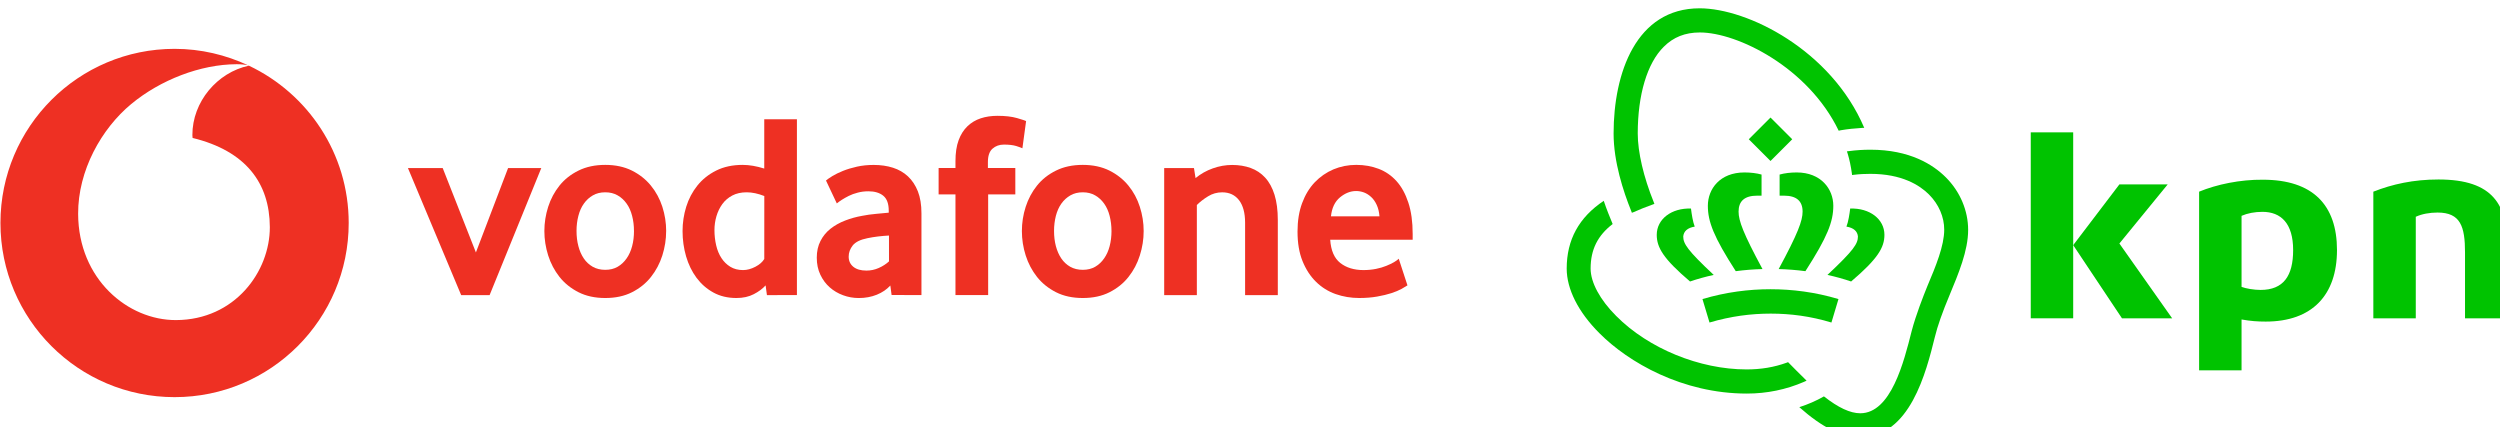 <?xml version="1.0" encoding="UTF-8" standalone="no"?>
<svg
   height="182.9"
   viewBox="0 0 29.72 4.937"
   width="1070.835"
   version="1.1"
   id="svg24"
   sodipodi:docname="vodafone-kpn.svg"
   xml:space="preserve"
   inkscape:version="1.4.2 (ebf0e940d0, 2025-05-08)"
   xmlns:inkscape="http://www.inkscape.org/namespaces/inkscape"
   xmlns:sodipodi="http://sodipodi.sourceforge.net/DTD/sodipodi-0.dtd"
   xmlns:xlink="http://www.w3.org/1999/xlink"
   xmlns="http://www.w3.org/2000/svg"
   xmlns:svg="http://www.w3.org/2000/svg"><defs
     id="defs24"><style
       type="text/css"
       id="style1">
	.st0{fill:#00c300;}
	.st1{fill:none;}
</style></defs><sodipodi:namedview
     id="namedview24"
     pagecolor="#ffffff"
     bordercolor="#000000"
     borderopacity="0.25"
     inkscape:showpageshadow="2"
     inkscape:pageopacity="0.0"
     inkscape:pagecheckerboard="true"
     inkscape:deskcolor="#d1d1d1"
     inkscape:zoom="0.92086981"
     inkscape:cx="536.9923"
     inkscape:cy="166.69023"
     inkscape:window-width="2048"
     inkscape:window-height="1067"
     inkscape:window-x="20"
     inkscape:window-y="20"
     inkscape:window-maximized="0"
     inkscape:current-layer="g24" /><symbol
     id="a"
     overflow="visible"
     transform="translate(-0.132,0.287)" /><symbol
     id="b"
     overflow="visible"
     transform="translate(-0.132,0.287)" /><symbol
     id="c"
     overflow="visible"
     transform="translate(-0.132,0.287)" /><symbol
     id="d"
     overflow="visible"
     transform="translate(-0.132,0.287)" /><g
     transform="matrix(0.353,0,0,0.353,-15.81,-255.272)"
     id="g14"
     style="display:inline"><use
       fill="#ffffff"
       height="100%"
       width="100%"
       x="604.467"
       xlink:href="#a"
       y="461.686"
       id="use1"
       transform="translate(0.132,-0.287)" /><use
       fill="#5e5e61"
       height="100%"
       width="100%"
       x="63.516"
       xlink:href="#c"
       y="72.44"
       id="use2"
       transform="translate(0.132,-0.287)" /><use
       fill="#5e5e61"
       height="100%"
       width="100%"
       x="87.364"
       xlink:href="#d"
       y="72.44"
       id="use3"
       transform="translate(0.132,-0.287)" /><use
       fill="#5e5e61"
       height="100%"
       width="100%"
       x="85.54"
       xlink:href="#d"
       y="83.441"
       id="use4"
       transform="translate(0.132,-0.287)" /><use
       fill="#5e5e61"
       height="100%"
       width="100%"
       x="62.883"
       xlink:href="#d"
       y="94.442"
       id="use5"
       transform="translate(0.132,-0.287)" /><use
       fill="#5e5e61"
       height="100%"
       width="100%"
       x="63.002"
       xlink:href="#c"
       y="105.443"
       id="use6"
       transform="translate(0.132,-0.287)" /><use
       fill="#5e5e61"
       height="100%"
       width="100%"
       x="64.289"
       xlink:href="#d"
       y="105.443"
       id="use7"
       transform="translate(0.132,-0.287)" /><use
       fill="#5e5e61"
       height="100%"
       width="100%"
       x="65.02"
       xlink:href="#d"
       y="116.444"
       id="use8"
       transform="translate(0.132,-0.287)" /><use
       fill="#5e5e61"
       height="100%"
       width="100%"
       x="44.622"
       xlink:href="#c"
       y="182.45"
       id="use9"
       transform="translate(0.132,-0.287)" /><use
       fill="#ee3023"
       height="100%"
       width="100%"
       x="246.703"
       xlink:href="#b"
       y="61.897"
       id="use10"
       transform="translate(0.132,-0.287)" /><use
       fill="#5e5e61"
       height="100%"
       width="100%"
       x="308.391"
       xlink:href="#d"
       y="73.355"
       id="use11"
       transform="translate(0.132,-0.287)" /><use
       fill="#ee3023"
       height="100%"
       width="100%"
       x="231.275"
       xlink:href="#b"
       y="101.769"
       id="use12"
       transform="translate(0.132,-0.287)" /><use
       fill="#5e5e61"
       height="100%"
       width="100%"
       x="261.433"
       xlink:href="#d"
       y="113.226"
       id="use13"
       transform="translate(0.132,-0.287)" /><use
       fill="#ee3023"
       height="100%"
       width="100%"
       x="222.435"
       xlink:href="#b"
       y="141.641"
       id="use14"
       transform="translate(0.132,-0.287)" /></g><g
     transform="matrix(0.276,0,0,0.276,-3.698,-64.49)"
     id="g24"><path
       id="path14"
       d="m 20.919,235.511 c -4.142,0 -7.501,3.358 -7.501,7.501 0,4.142 3.358,7.501 7.501,7.501 4.142,0 7.499,-3.358 7.499,-7.501 0,-2.996 -1.76,-5.574 -4.299,-6.776 -1.359,0.287 -2.438,1.554 -2.434,2.99 0,0.048 0.004,0.099 0.009,0.123 2.283,0.557 3.32,1.935 3.327,3.841 0.005,1.907 -1.499,3.996 -4.043,4.004 -2.06,0.007 -4.204,-1.751 -4.214,-4.576 -0.007,-1.867 1.002,-3.666 2.289,-4.732 1.257,-1.039 2.978,-1.707 4.538,-1.713 0.184,0 0.373,0.015 0.503,0.051 -0.965,-0.452 -2.038,-0.713 -3.175,-0.713 z m 3.175,0.713 c 0.009,0.004 0.017,0.008 0.026,0.012 0.004,-8.2e-4 0.008,-0.002 0.012,-0.003 -0.011,-0.004 -0.025,-0.006 -0.037,-0.009 z"
       style="fill:#ee3023;fill-opacity:1" /><g
       fill="#ee3023"
       id="g23"><path
         d="m 33.262,246.118 -2.293,-5.472 h 1.498 l 1.43,3.634 1.386,-3.634 h 1.43 l -2.226,5.472 z m 0,0"
         id="path16" /><path
         d="m 40.705,243.353 c 0,-0.227 -0.026,-0.444 -0.08,-0.649 -0.052,-0.205 -0.132,-0.382 -0.238,-0.529 -0.106,-0.149 -0.234,-0.266 -0.386,-0.353 -0.152,-0.088 -0.329,-0.132 -0.533,-0.132 -0.204,0 -0.383,0.044 -0.533,0.132 -0.152,0.087 -0.281,0.204 -0.386,0.353 -0.106,0.147 -0.186,0.324 -0.238,0.529 -0.054,0.205 -0.08,0.422 -0.08,0.649 0,0.236 0.026,0.455 0.08,0.656 0.052,0.201 0.13,0.378 0.232,0.529 0.102,0.152 0.232,0.271 0.387,0.36 0.154,0.087 0.335,0.131 0.539,0.131 0.204,0 0.382,-0.044 0.533,-0.131 0.152,-0.088 0.28,-0.208 0.386,-0.36 0.106,-0.152 0.186,-0.328 0.238,-0.529 0.054,-0.201 0.08,-0.42 0.08,-0.656 m 1.385,0.006 c 0,0.357 -0.055,0.707 -0.164,1.051 -0.11,0.345 -0.273,0.652 -0.489,0.925 -0.215,0.273 -0.488,0.492 -0.817,0.659 -0.329,0.167 -0.714,0.249 -1.152,0.249 -0.44,0 -0.824,-0.083 -1.152,-0.249 -0.329,-0.167 -0.602,-0.386 -0.819,-0.659 -0.215,-0.273 -0.378,-0.58 -0.488,-0.925 -0.109,-0.344 -0.164,-0.695 -0.164,-1.051 0,-0.356 0.055,-0.703 0.164,-1.045 0.11,-0.34 0.273,-0.645 0.488,-0.914 0.216,-0.269 0.489,-0.484 0.819,-0.646 0.328,-0.163 0.712,-0.245 1.152,-0.245 0.438,0 0.821,0.083 1.147,0.245 0.325,0.163 0.598,0.378 0.817,0.646 0.22,0.269 0.384,0.573 0.495,0.914 0.109,0.342 0.164,0.689 0.164,1.045"
         id="path17" /><path
         d="m 46.319,241.85 c -0.271,-0.106 -0.524,-0.16 -0.758,-0.16 -0.24,0 -0.448,0.047 -0.62,0.138 -0.174,0.091 -0.317,0.214 -0.43,0.369 -0.113,0.156 -0.197,0.331 -0.254,0.525 -0.057,0.193 -0.085,0.393 -0.085,0.598 0,0.227 0.025,0.445 0.074,0.655 0.048,0.208 0.124,0.391 0.226,0.547 0.101,0.156 0.229,0.281 0.383,0.376 0.154,0.094 0.338,0.142 0.548,0.142 0.174,0 0.35,-0.048 0.531,-0.142 0.181,-0.095 0.309,-0.208 0.384,-0.336 z m 0.113,4.268 -0.057,-0.419 c -0.128,0.143 -0.298,0.27 -0.51,0.379 -0.211,0.11 -0.46,0.165 -0.747,0.165 -0.376,0 -0.71,-0.08 -0.995,-0.238 -0.288,-0.158 -0.529,-0.371 -0.725,-0.635 -0.196,-0.265 -0.346,-0.572 -0.448,-0.921 -0.101,-0.347 -0.152,-0.711 -0.152,-1.09 0,-0.356 0.052,-0.704 0.157,-1.045 0.106,-0.34 0.266,-0.645 0.481,-0.914 0.216,-0.269 0.485,-0.484 0.81,-0.646 0.324,-0.163 0.706,-0.245 1.142,-0.245 0.287,0 0.597,0.054 0.929,0.158 v -2.122 h 1.407 v 7.572 z m 0,0"
         id="path18" /><path
         d="m 51.689,243.552 c -0.152,0.008 -0.309,0.022 -0.469,0.04 -0.16,0.019 -0.311,0.044 -0.456,0.074 -0.306,0.061 -0.517,0.164 -0.635,0.311 -0.117,0.149 -0.176,0.309 -0.176,0.484 0,0.181 0.066,0.327 0.2,0.437 0.134,0.109 0.321,0.164 0.565,0.164 0.183,0 0.361,-0.037 0.532,-0.113 0.171,-0.076 0.318,-0.171 0.44,-0.284 z m 0.113,2.562 -0.055,-0.409 c -0.153,0.168 -0.346,0.3 -0.582,0.396 -0.236,0.095 -0.493,0.143 -0.774,0.143 -0.236,0 -0.463,-0.04 -0.678,-0.12 -0.218,-0.079 -0.409,-0.193 -0.576,-0.34 -0.167,-0.147 -0.302,-0.328 -0.404,-0.544 -0.103,-0.216 -0.154,-0.46 -0.154,-0.733 0,-0.271 0.052,-0.513 0.16,-0.721 0.106,-0.208 0.249,-0.383 0.433,-0.528 0.182,-0.143 0.391,-0.26 0.627,-0.351 0.234,-0.091 0.482,-0.16 0.74,-0.205 0.182,-0.037 0.382,-0.065 0.598,-0.084 0.216,-0.019 0.397,-0.036 0.542,-0.051 v -0.08 c 0,-0.303 -0.077,-0.518 -0.234,-0.648 -0.156,-0.128 -0.371,-0.193 -0.644,-0.193 -0.16,0 -0.313,0.019 -0.458,0.058 -0.145,0.037 -0.273,0.084 -0.387,0.141 -0.114,0.058 -0.215,0.114 -0.303,0.171 -0.087,0.057 -0.157,0.107 -0.211,0.153 l -0.466,-0.987 c 0.061,-0.054 0.153,-0.117 0.278,-0.193 0.125,-0.076 0.276,-0.15 0.455,-0.222 0.178,-0.072 0.378,-0.132 0.601,-0.182 0.223,-0.05 0.464,-0.074 0.721,-0.074 0.303,0 0.58,0.04 0.83,0.12 0.249,0.08 0.466,0.204 0.648,0.375 0.181,0.17 0.322,0.384 0.426,0.646 0.102,0.26 0.153,0.576 0.153,0.947 v 3.517 z m 0,0"
         id="path19" /><path
         d="m 57.436,239.794 c -0.045,-0.022 -0.134,-0.055 -0.266,-0.097 -0.134,-0.041 -0.309,-0.062 -0.529,-0.062 -0.196,0 -0.361,0.059 -0.493,0.176 -0.132,0.117 -0.198,0.309 -0.198,0.573 v 0.26 h 1.181 v 1.136 h -1.17 v 4.337 h -1.408 v -4.337 h -0.726 v -1.136 h 0.726 v -0.295 c 0,-0.356 0.045,-0.656 0.136,-0.903 0.091,-0.245 0.218,-0.446 0.38,-0.601 0.163,-0.156 0.354,-0.27 0.573,-0.342 0.22,-0.072 0.459,-0.107 0.717,-0.107 0.34,0 0.621,0.032 0.845,0.097 0.223,0.065 0.354,0.107 0.391,0.131 z m 0,0"
         id="path20" /><path
         d="m 61.273,243.353 c 0,-0.227 -0.028,-0.444 -0.08,-0.649 -0.052,-0.205 -0.132,-0.382 -0.238,-0.529 -0.106,-0.149 -0.234,-0.266 -0.386,-0.353 -0.152,-0.088 -0.329,-0.132 -0.533,-0.132 -0.204,0 -0.383,0.044 -0.533,0.132 -0.152,0.087 -0.281,0.204 -0.387,0.353 -0.105,0.147 -0.185,0.324 -0.238,0.529 -0.052,0.205 -0.079,0.422 -0.079,0.649 0,0.236 0.026,0.455 0.079,0.656 0.054,0.201 0.131,0.378 0.233,0.529 0.102,0.152 0.232,0.271 0.386,0.36 0.156,0.087 0.336,0.131 0.54,0.131 0.204,0 0.382,-0.044 0.533,-0.131 0.152,-0.088 0.28,-0.208 0.386,-0.36 0.106,-0.152 0.186,-0.328 0.238,-0.529 0.052,-0.201 0.08,-0.42 0.08,-0.656 m 1.385,0.006 c 0,0.357 -0.055,0.707 -0.165,1.051 -0.109,0.345 -0.271,0.652 -0.488,0.925 -0.215,0.273 -0.488,0.492 -0.817,0.659 -0.329,0.167 -0.714,0.249 -1.152,0.249 -0.44,0 -0.824,-0.083 -1.152,-0.249 -0.329,-0.167 -0.602,-0.386 -0.819,-0.659 -0.215,-0.273 -0.378,-0.58 -0.488,-0.925 -0.11,-0.344 -0.164,-0.695 -0.164,-1.051 0,-0.356 0.054,-0.703 0.164,-1.045 0.11,-0.34 0.273,-0.645 0.488,-0.914 0.216,-0.269 0.489,-0.484 0.819,-0.646 0.328,-0.163 0.712,-0.245 1.152,-0.245 0.438,0 0.821,0.083 1.147,0.245 0.325,0.163 0.598,0.378 0.817,0.646 0.22,0.269 0.384,0.573 0.493,0.914 0.11,0.342 0.165,0.689 0.165,1.045"
         id="path21" /><path
         d="m 67.028,246.118 v -3.121 c 0,-0.416 -0.087,-0.739 -0.26,-0.966 -0.175,-0.226 -0.416,-0.34 -0.728,-0.34 -0.219,0 -0.422,0.057 -0.606,0.171 -0.186,0.113 -0.347,0.238 -0.484,0.375 v 3.882 h -1.407 v -5.472 h 1.283 l 0.068,0.431 c 0.22,-0.181 0.467,-0.321 0.744,-0.419 0.276,-0.099 0.554,-0.147 0.834,-0.147 0.288,0 0.553,0.043 0.795,0.13 0.243,0.088 0.451,0.226 0.624,0.415 0.175,0.189 0.309,0.435 0.404,0.737 0.094,0.303 0.142,0.667 0.142,1.09 v 3.236 z m 0,0"
         id="path22" /><path
         d="m 72.816,242.724 c -0.015,-0.189 -0.055,-0.354 -0.12,-0.493 -0.065,-0.141 -0.145,-0.254 -0.24,-0.34 -0.095,-0.088 -0.197,-0.152 -0.307,-0.194 -0.112,-0.041 -0.223,-0.062 -0.338,-0.062 -0.244,0 -0.475,0.091 -0.696,0.273 -0.22,0.182 -0.35,0.453 -0.389,0.817 z m -2.122,1.01 c 0.03,0.462 0.174,0.795 0.433,0.999 0.258,0.204 0.593,0.307 1.002,0.307 0.19,0 0.369,-0.018 0.536,-0.051 0.167,-0.034 0.316,-0.077 0.445,-0.131 0.13,-0.052 0.24,-0.106 0.331,-0.158 0.091,-0.054 0.158,-0.103 0.205,-0.149 l 0.375,1.148 c -0.054,0.037 -0.139,0.088 -0.256,0.153 -0.117,0.065 -0.263,0.124 -0.437,0.182 -0.174,0.057 -0.379,0.105 -0.613,0.147 -0.234,0.041 -0.492,0.062 -0.772,0.062 -0.357,0 -0.695,-0.057 -1.017,-0.17 -0.321,-0.114 -0.604,-0.291 -0.845,-0.529 -0.243,-0.238 -0.435,-0.535 -0.579,-0.89 -0.145,-0.356 -0.216,-0.78 -0.216,-1.272 0,-0.462 0.066,-0.871 0.198,-1.226 0.132,-0.356 0.314,-0.655 0.544,-0.897 0.232,-0.241 0.5,-0.427 0.806,-0.557 0.307,-0.128 0.634,-0.193 0.983,-0.193 0.349,0 0.67,0.058 0.966,0.171 0.295,0.113 0.55,0.289 0.766,0.528 0.215,0.238 0.386,0.547 0.51,0.926 0.125,0.378 0.187,0.828 0.187,1.35 v 0.249 z m 0,0"
         id="path23" /></g><g
       id="g10"
       transform="matrix(0.101,0,0,0.101,71.184,224.069)"><path
         class="st0"
         d="m 257.7,168.1 c -5.4,-5.4 -15.3,-11.8 -32.2,-11.8 -3.1,0 -6.2,0.2 -9.1,0.6 l -0.9,0.1 0.3,0.9 c 0.8,2.6 1.4,5.5 1.8,8.4 l 0.1,0.8 0.8,-0.1 c 2.4,-0.3 4.7,-0.4 7,-0.4 13.4,0 21,4.8 25,8.8 4.2,4.2 6.5,9.6 6.5,15 0,6.9 -3.6,15.6 -7.2,24.1 -1.7,4.2 -4.9,12.3 -6.7,19.2 -3.3,13.1 -8.8,35 -21.9,35 -4.3,0 -9.4,-2.4 -15.5,-7.2 -3.3,1.9 -6.8,3.4 -10.5,4.6 9.8,8.7 18.1,12.8 26,12.8 21.2,0 28.1,-27.8 31.8,-42.7 1.1,-4.6 3.3,-10.8 6.2,-17.7 3.9,-9.4 8,-19.1 8,-28 0,-8.2 -3.4,-16.3 -9.5,-22.4 z"
         id="path1" /><path
         class="st0"
         d="m 212,148.2 0.9,-0.2 c 2.9,-0.5 5.9,-0.8 9.1,-1 0.3,0 0.6,0 0.9,0 -14.1,-33.2 -49.8,-51 -70.2,-51 -27.1,0 -36.7,27.6 -36.7,53.4 0,12 4.1,24.6 7.5,33 l 0.3,0.8 0.8,-0.3 c 2.4,-1.1 5,-2.1 8,-3.2 l 0.8,-0.3 -0.3,-0.8 c -4.3,-10.6 -6.8,-21.3 -6.8,-29.2 0,-16.5 4,-30 11.1,-37 4.1,-4.1 9.1,-6.1 15.4,-6.1 16,0 46.2,14.9 59.2,41.9 z"
         id="path2" /><path
         class="st0"
         d="m 190.8,247.3 -0.4,-0.4 -0.5,0.2 c -5.5,2 -11.1,2.9 -17.2,2.9 -20,0 -41.8,-8.9 -55.6,-22.8 -6.9,-6.9 -10.9,-14.3 -10.9,-20.2 0,-8.1 3,-14.1 9.4,-19 -1.2,-2.9 -2.6,-6.3 -3.8,-9.9 -10.6,7.1 -15.8,16.6 -15.8,28.9 0,8.7 4.9,18.5 13.9,27.5 12.4,12.5 35.5,25.8 62.9,25.8 8.6,0 16.8,-1.7 24.4,-5 l 1.1,-0.5 -0.8,-0.8 c -2.4,-2.3 -4.6,-4.6 -6.7,-6.7 z"
         id="path3" /><g
         id="g5"><path
           class="st0"
           d="m 467.8,169 c -10.7,0 -19.7,2 -27.8,5.2 v 54 h 18.1 v -43.3 c 2.6,-1.2 5.9,-1.8 9.3,-1.8 9.8,0 11.7,6 11.7,17 v 28.1 h 18.1 V 197.4 C 497.1,180.1 491.4,169 467.8,169 Z"
           id="path4" /><rect
           x="293.9"
           y="148.9"
           class="st0"
           width="18.1"
           height="79.3"
           id="rect4" /><polygon
           class="st0"
           points="352.3,171.1 331.7,171.1 312,197 332.8,228.2 354.2,228.2 331.7,196.3 "
           id="polygon4" /><path
           class="st0"
           d="m 392.7,182.8 c 7.9,0 13.1,4.9 13.1,16.3 0,11 -4.1,17 -13.9,17 -2.8,0 -6.3,-0.6 -8.1,-1.3 v -30.3 c 2.5,-1.1 5.6,-1.7 8.9,-1.7 z m -27,-8.6 v 76.2 h 18.1 v -21.7 c 3.9,0.7 6.9,0.9 10.3,0.9 19.9,0 30.4,-11.4 30.4,-30.5 0,-19.2 -10.3,-30 -31.6,-30 -9.7,-0.1 -19.7,2 -27.2,5.1 z"
           id="path5" /></g><path
         class="st0"
         d="m 179.1,175.9 v -9 c -2.1,-0.6 -4.7,-0.9 -7.3,-0.9 -10.5,0 -15.6,7.1 -15.6,14.2 0,6.8 2.5,13.3 11.9,27.9 3.8,-0.5 7.6,-0.8 11.4,-0.9 -8.2,-15.2 -10.2,-20.6 -10.2,-24.5 0,-4.5 2.6,-6.8 7.9,-6.8 0.8,0 1.4,0 1.9,0 z"
         id="path6" /><path
         class="st0"
         d="m 150.6,189.1 c -0.8,-2 -1.3,-5.3 -1.6,-7.7 -8.3,-0.3 -14.6,4.5 -14.6,11.2 0,5.4 2.8,10.2 14.2,19.9 2.9,-1 6.8,-2.1 10.1,-2.8 -11.2,-10.5 -13,-13.3 -13,-16.4 0.2,-2.2 1.8,-3.7 4.9,-4.2 z"
         id="path7" /><path
         class="st0"
         d="m 186.8,175.9 v -9 c 2.1,-0.6 4.7,-0.9 7.3,-0.9 10.4,0 15.6,7.1 15.6,14.2 0,6.8 -2.5,13.3 -11.9,27.9 -3.8,-0.5 -7.6,-0.8 -11.4,-0.9 8.2,-15.2 10.2,-20.6 10.2,-24.5 0,-4.5 -2.6,-6.8 -7.9,-6.8 -0.7,0 -1.3,0 -1.9,0 z"
         id="path8" /><path
         class="st0"
         d="m 215.3,189.1 c 0.8,-2 1.3,-5.3 1.6,-7.7 8.3,-0.3 14.6,4.5 14.6,11.2 0,5.4 -2.8,10.2 -14.2,19.9 -2.9,-1 -6.8,-2.1 -10.1,-2.8 11.2,-10.5 13,-13.3 13,-16.4 -0.2,-2.2 -1.8,-3.7 -4.9,-4.2 z"
         id="path9" /><path
         class="st0"
         d="m 183,226.2 c 8.4,0 17,1.1 25.9,3.8 l 3,-10 c -10,-3 -19.8,-4.2 -29,-4.2 -9.2,0 -18.9,1.2 -29,4.2 l 3,10 c 9.1,-2.7 17.7,-3.8 26.1,-3.8 z"
         id="path10" /><rect
         x="176.4"
         y="145.3"
         transform="matrix(0.707,-0.707,0.707,0.707,-53.784,173.835)"
         class="st0"
         width="13.1"
         height="13.1"
         id="rect10" /></g></g></svg>

